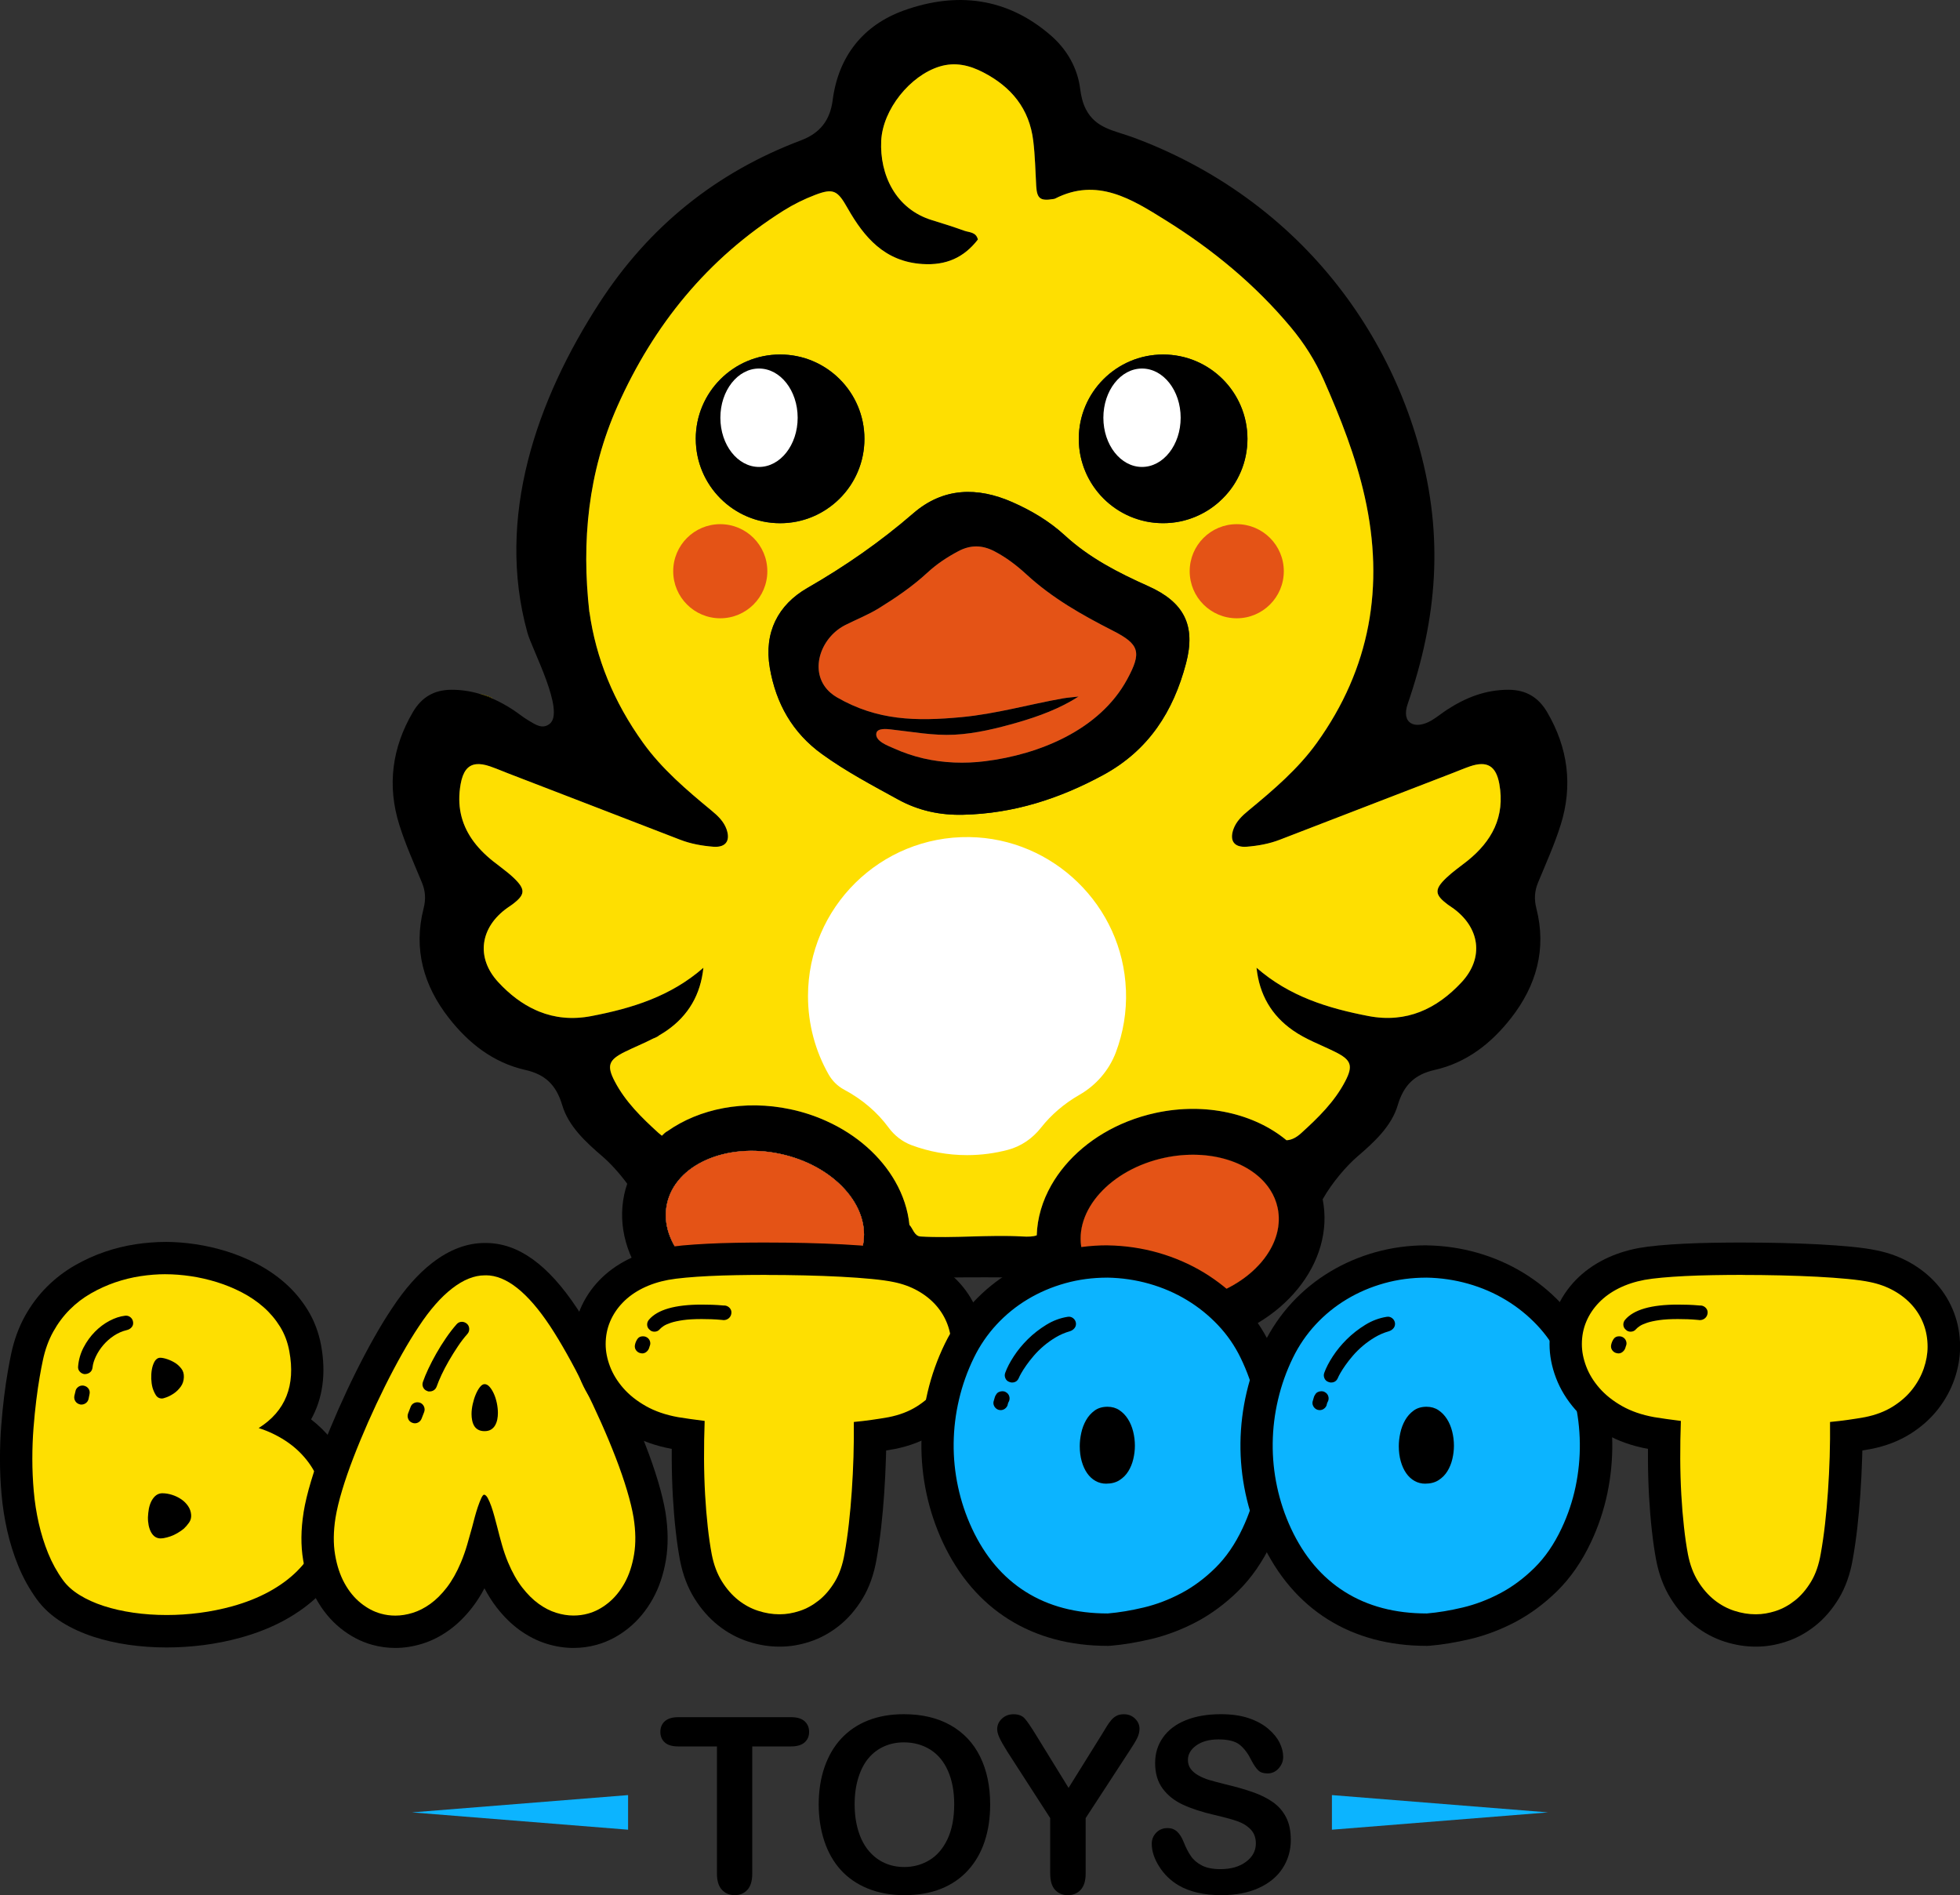 <?xml version="1.0" standalone="no"?>
<!DOCTYPE svg PUBLIC "-//W3C//DTD SVG 1.1//EN" "http://www.w3.org/Graphics/SVG/1.1/DTD/svg11.dtd">
<svg xmlns="http://www.w3.org/2000/svg" id="Layer_2" data-name="Layer 2" viewBox="0 0 794.7 768.39" width="794.7" height="768.39">
  <rect x="0" y="0" width="794.7" height="768.39" fill="#333333" stroke="none"/>
  <defs>
    <style>
      .cls-1 {
        fill: #fff;
      }

      .cls-2 {
        fill: #0cb4ff;
      }

      .cls-3 {
        fill: #e45316;
      }

      .cls-4 {
        stroke: #053043;
        stroke-miterlimit: 10;
        stroke-width: 12.21px;
      }

      .cls-4, .cls-5 {
        fill: #fedf01;
      }
    </style>
  </defs>
  <g id="Layer_1-2" data-name="Layer 1">
    <g>
      <path class="cls-4" d="m316.3,212.12c-18.88,0-34.2-15.32-34.2-34.2s15.32-34.19,34.2-34.19,34.19,15.31,34.19,34.19-15.32,34.2-34.19,34.2Z"/>
      <path class="cls-4" d="m465.52,237.63c-12.14-5.42-23.88-11.45-33.8-20.57-6.24-5.73-13.5-10.05-21.23-13.45-14.18-6.26-28.06-5.98-40.15,4.48-13.35,11.55-27.64,21.49-42.98,30.3-11.88,6.83-17.68,18-15.24,32.37,2.49,14.46,9.16,26.32,21.16,34.98,9.73,7.04,20.33,12.64,30.83,18.4,8.3,4.56,17.11,6.44,26.5,6.19,20.28-.48,38.88-6.45,56.72-16.13,18.45-10.02,28.42-25.8,33.54-45.22,4.09-15.49-.86-24.89-15.36-31.35Zm-8.52,37.84c-11.1,20.46-35.58,30.42-57.59,33.16-8.23,1.03-16.89.75-25.06-1.16-4.11-.96-8.11-2.32-11.95-4.06-2.15-.97-7.74-2.9-7.07-6.16.44-2.14,4.29-1.68,5.79-1.52,8.6.93,17.21,2.6,25.89,2.15,8.59-.44,17.33-2.59,25.57-4.96,8.64-2.49,17.17-5.65,24.74-10.51-2.08.28-4.25.38-6.3.74-13.69,2.42-27.15,6.29-41.07,7.6-18.64,1.75-34.23,1.4-50.55-7.99-.94-.54-1.77-1.12-2.53-1.78-8.82-7.49-4.98-21.02,4.51-26.81.27-.15.51-.31.78-.45.2-.11.38-.22.58-.31,4.55-2.3,9.29-4.14,13.65-6.84,6.95-4.3,13.67-8.88,19.69-14.45,3.77-3.48,7.99-6.26,12.52-8.66,4.91-2.6,9.66-2.53,14.58.04,4.8,2.49,9.06,5.76,12.98,9.36,10.42,9.61,22.57,16.49,35.06,22.84,10.92,5.56,11.74,8.79,5.77,19.79Z"/>
      <path class="cls-4" d="m505.79,177.92c0,18.88-15.32,34.2-34.2,34.2s-34.19-15.32-34.19-34.2,15.31-34.19,34.19-34.19,34.2,15.31,34.2,34.19Z"/>
      <path class="cls-5" d="m198.03,282.27c-1.28-.42-2.56-.76-3.83-1.02,1.99.57,3.93,1.29,5.83,2.14-.73-.53-1.4-.92-2-1.11Zm66.82,138.81c1.16-.4,2.01-.83,2.46-1.31-.79.45-1.62.9-2.46,1.31Zm51.41,46.73c-21.92-4.66-42.45,4.44-45.83,20.33-3.37,15.9,11.66,32.56,33.6,37.23,21.94,4.65,42.46-4.45,45.83-20.33,3.39-15.91-11.66-32.57-33.6-37.23Zm201.77,21.86c-.56-2.61-1.58-5.03-2.99-7.23,0-.01,0-.02-.02-.02-7.19-11.24-24.54-16.93-42.86-13-21.92,4.71-36.93,21.42-33.52,37.3,3.4,15.89,23.94,24.94,45.88,20.24,2.76-.6,5.4-1.36,7.92-2.33,17.48-6.57,28.58-21.08,25.59-34.96Z"/>
      <path d="m198.03,282.27c-1.28-.42-2.56-.76-3.83-1.02,1.99.57,3.93,1.29,5.83,2.14-.73-.53-1.4-.92-2-1.11Zm66.82,138.81c1.16-.4,2.01-.83,2.46-1.31-.79.45-1.62.9-2.46,1.31Zm0,0c1.16-.4,2.01-.83,2.46-1.31-.79.45-1.62.9-2.46,1.31Zm253.18,68.59c-.56-2.61-1.58-5.03-2.99-7.23,0-.01,0-.02-.02-.02-7.19-11.24-24.54-16.93-42.86-13-21.92,4.71-36.93,21.42-33.52,37.3,3.4,15.89,23.94,24.94,45.88,20.24,2.76-.6,5.4-1.36,7.92-2.33,17.48-6.57,28.58-21.08,25.59-34.96Z"/>
      <path d="m518.02,489.67c-.56-2.61-1.58-5.03-2.99-7.23,0-.01,0-.02-.02-.02-7.19-11.24-24.54-16.93-42.86-13-21.92,4.71-36.93,21.42-33.52,37.3,3.4,15.89,23.94,24.94,45.88,20.24,2.76-.6,5.4-1.36,7.92-2.33,17.48-6.57,28.58-21.08,25.59-34.96Z"/>
      <path d="m632.8,334.41c4.99-15.94,2.95-31.27-5.5-45.68-3.48-5.94-8.48-9.05-15.67-9.07-9.36-.01-17.43,3.21-25.04,8.18-2.13,1.39-4.1,3.06-6.28,4.32-6.49,3.76-12.34,1.33-9.53-6.81,12-34.84,14.6-67.65,4.82-103.41-8.76-32.05-26.04-61.58-49.91-84.73-12.78-12.39-27.36-22.9-43.12-31.19-7.44-3.92-15.13-7.36-23.03-10.27-7.69-2.85-15.26-3.6-19.3-11.54-1.29-2.54-1.93-5.42-2.28-8.21-1.06-8.39-5.32-15.94-11.95-21.68-17.76-15.38-38.18-17.73-59.49-10.09-16.59,5.96-26.61,18.65-28.91,36.4-1.05,8.13-5.1,13.35-12.83,16.27-34.35,12.96-61.58,34.85-81.67,65.8-25.55,39.36-42.22,87.13-29.25,133.87,1.88,6.78,15.42,31.93,8.99,36.92-3.02,2.34-5.84.22-8.45-1.31-2.2-1.27-4.16-2.93-6.29-4.33-2.63-1.71-5.3-3.22-8.08-4.46-1.9-.85-3.84-1.57-5.83-2.14-3.52-1.03-7.21-1.59-11.13-1.59-7.19.02-12.19,3.13-15.67,9.07-8.45,14.41-10.49,29.74-5.5,45.68,2.51,8.01,5.99,15.71,9.2,23.48,1.43,3.48,1.58,6.79.65,10.43-4.23,16.53.06,31.38,10.23,44.4,7.96,10.19,17.95,18.14,31.06,21.09,7.86,1.77,12.45,5.93,14.92,14.27,2.54,8.57,9.58,15.01,16.35,20.82,2.91,2.48,6.68,6.53,10.01,11.05-.51,1.42-.9,2.88-1.22,4.36-5.5,25.81,15.79,52.23,47.55,58.97,13.31,2.84,26.35,1.75,37.4-2.35,2.16-.79,4.22-1.7,6.2-2.71.02,0,.03-.02.04-.02,8.73-4.49,15.77-11.07,20.05-19.19,5.51-1.4,43.5-1.27,59.49-.85,9.4,20.96,36.54,32.62,64.91,26.53,31.47-6.76,52.62-32.83,47.55-58.44,3.79-6.79,9.86-13.74,14.09-17.35,6.77-5.81,13.81-12.25,16.35-20.82,2.47-8.34,7.06-12.49,14.92-14.27,13.11-2.95,23.1-10.89,31.06-21.09,10.17-13.02,14.46-27.87,10.23-44.4-.93-3.64-.78-6.95.65-10.43,3.21-7.77,6.7-15.47,9.2-23.48Zm-282.95,170.64c-3.37,15.89-23.89,24.99-45.83,20.33-21.94-4.67-36.97-21.33-33.6-37.23,3.38-15.9,23.91-25,45.83-20.33,21.94,4.66,36.99,21.32,33.6,37.23Zm142.58,19.59c-2.53.97-5.16,1.73-7.92,2.33-21.93,4.7-42.47-4.35-45.88-20.24-3.41-15.89,11.6-32.59,33.52-37.3,18.32-3.93,35.67,1.75,42.86,13,.02,0,.02.01.02.02,1.41,2.2,2.43,4.62,2.99,7.23,2.98,13.89-8.12,28.39-25.59,34.96Zm102.35-175.45c-2.79,2.21-5.76,4.26-8.34,6.72-4.97,4.76-4.77,6.84.59,10.85.61.45,1.27.87,1.9,1.31,11.08,7.84,13.01,20.2,3.68,30.22-10.03,10.79-22.33,16.63-37.73,13.68-16.46-3.16-32.12-7.97-45.39-19.59,1.15,10.9,6.06,19.33,14.77,25.42,5.26,3.67,11.33,5.84,17.03,8.67,6.63,3.27,7.48,5.62,4.12,12.02-4.33,8.28-10.96,14.73-17.74,20.89-2.05,1.88-3.98,2.85-6.02,2.95-12.99-10.74-32.67-15.47-52.97-11.11-4,.86-7.84,2.03-11.47,3.48-13.76,5.47-24.67,14.82-30.94,25.87-3.61,6.35-5.68,13.27-5.89,20.31-1.42.53-3.34.62-6.06.45-13.24-.75-27.79.8-41.03.02-2.58-.15-3.17-3.39-4.53-4.69-.61-6.12-2.6-12.08-5.76-17.62-5.8-10.18-15.54-18.91-27.82-24.46-4.55-2.07-9.46-3.7-14.65-4.81-18.75-3.99-36.96-.23-49.86,8.86-.78.38-1.55,1.1-2.29,1.86-.45-.33-.9-.7-1.35-1.11-6.79-6.16-13.41-12.61-17.74-20.89-3.36-6.4-2.52-8.75,4.12-12.02,3.78-1.87,7.7-3.44,11.44-5.37.84-.41,1.66-.86,2.46-1.31,1.07-.61,2.1-1.27,3.14-1.98,8.72-6.09,13.64-14.51,14.77-25.42-13.27,11.62-28.93,16.43-45.39,19.59-7.85,1.52-14.89.73-21.24-1.84-.45-.19-.93-.38-1.38-.6-5.56-2.5-10.56-6.35-15.1-11.24-9.32-10.02-7.4-22.38,3.68-30.22.63-.44,1.29-.86,1.9-1.31,5.35-4.01,5.56-6.1.59-10.85-.8-.76-1.63-1.48-2.49-2.17-1.91-1.57-3.91-3.02-5.85-4.55-3.45-2.74-6.35-5.73-8.58-8.97t-.02-.03c-4.3-6.28-6.12-13.61-4.53-22.36.9-4.95,2.85-7.56,6.19-7.96t.03-.01c1.58-.19,3.47.1,5.68.87,1.67.57,3.29,1.23,4.93,1.88.72.3,1.45.59,2.2.88,23.3,8.99,46.62,17.95,69.91,26.97,4.32,1.68,8.86,2.48,13.42,2.85,4.46.36,6.56-1.73,5.88-5.46-.1-.51-.26-1.06-.45-1.65-1.16-3.23-3.59-5.5-6.19-7.63-10.04-8.29-20.02-16.78-27.64-27.39-12-16.68-19.12-34.37-21.74-52.96-.02,0-.03-.02-.05-.03-3.23-28.63-.54-56.68,11.4-83.52,14.68-32.97,36.52-59.82,67.25-79.21,4.14-2.6,8.45-4.72,12.98-6.45,7.45-2.85,9.08-1.64,13.08,5.42,6.73,11.83,15.04,21.66,30.35,22.63,9.58.62,16.78-2.59,22.48-9.94-.75-3.07-3.48-2.84-5.49-3.55-4.31-1.55-8.69-2.95-13.07-4.28-14.9-4.52-21.29-18.56-20.65-32.18.62-12.72,11.73-26.47,23.69-30.13,6.4-1.95,12.2-.46,17.7,2.38,11.28,5.84,18.68,14.63,20.26,27.77.74,6.1.85,12.2,1.2,18.3.3,5.18,1.74,6.13,6.87,5.29.24-.05.53-.05.74-.16,17.12-8.79,31.26.29,44.71,8.66,19.07,11.86,36.4,26.08,50.94,43.52,5.46,6.55,9.86,13.52,13.3,21.27,6.81,15.43,12.98,31.03,16.67,47.56,8.06,36.09,2.22,69.48-19.44,99.61-7.61,10.6-17.6,19.1-27.64,27.39-2.6,2.14-5.03,4.41-6.19,7.63-1.68,4.75.34,7.51,5.43,7.11,4.56-.37,9.1-1.17,13.42-2.85,23.3-9.02,46.61-17.98,69.91-26.97,2.38-.92,4.72-1.93,7.13-2.75,6.98-2.39,10.58-.2,11.92,7.11,2.39,13.3-3.02,23.31-13.14,31.36Z"/>
      <path class="cls-5" d="m588.92,368.07c-.63-.44-1.29-.86-1.9-1.31-5.35-4.01-5.56-6.1-.59-10.85,2.58-2.46,5.55-4.51,8.34-6.72,10.12-8.05,15.54-18.06,13.14-31.36-1.33-7.3-4.93-9.5-11.92-7.11-2.4.83-4.75,1.84-7.13,2.75-23.3,8.99-46.61,17.95-69.91,26.97-4.32,1.68-8.86,2.48-13.42,2.85-5.09.4-7.11-2.36-5.43-7.11,1.16-3.23,3.59-5.5,6.19-7.63,10.04-8.29,20.02-16.78,27.64-27.39,21.65-30.13,27.49-63.53,19.44-99.61-3.69-16.53-9.86-32.12-16.67-47.56-3.44-7.75-7.84-14.72-13.3-21.27-14.55-17.44-31.87-31.66-50.94-43.52-13.45-8.37-27.59-17.44-44.71-8.66-.22.11-.51.11-.74.16-5.13.84-6.57-.11-6.87-5.29-.35-6.1-.45-12.2-1.2-18.3-1.58-13.14-8.99-21.93-20.26-27.77-5.5-2.85-11.31-4.33-17.7-2.38-11.96,3.66-23.07,17.41-23.69,30.13-.64,13.62,5.76,27.66,20.65,32.18,4.38,1.33,8.76,2.73,13.07,4.28,2.01.71,4.74.47,5.49,3.55-5.69,7.36-12.9,10.56-22.48,9.94-15.31-.97-23.62-10.8-30.35-22.63-4-7.06-5.63-8.26-13.08-5.42-4.53,1.72-8.84,3.85-12.98,6.45-30.73,19.38-52.57,46.24-67.25,79.21-11.94,26.84-14.63,54.89-11.4,83.52.02.01.03.03.05.03,2.62,18.59,9.74,36.28,21.74,52.96,7.61,10.6,17.6,19.1,27.64,27.39,2.6,2.14,5.03,4.41,6.19,7.63.2.59.35,1.15.45,1.65.68,3.72-1.42,5.82-5.88,5.46-4.56-.37-9.1-1.17-13.42-2.85-23.29-9.02-46.61-17.98-69.91-26.97-.74-.29-1.48-.58-2.2-.88-1.64-.65-3.26-1.31-4.93-1.88-2.22-.76-4.11-1.05-5.68-.87t-.03.01c-3.34.4-5.29,3.01-6.19,7.96-1.59,8.75.23,16.07,4.53,22.36t.02.03c2.23,3.25,5.14,6.23,8.58,8.97,1.94,1.53,3.94,2.98,5.85,4.55.86.69,1.68,1.4,2.49,2.17,4.97,4.76,4.77,6.84-.59,10.85-.61.45-1.27.87-1.9,1.31-11.08,7.84-13,20.2-3.68,30.22,4.54,4.89,9.54,8.75,15.1,11.24.45.22.93.41,1.38.6,6.35,2.57,13.39,3.35,21.24,1.84,16.46-3.16,32.12-7.97,45.39-19.59-1.13,10.9-6.06,19.33-14.77,25.42-1.03.71-2.06,1.37-3.14,1.98-.44.48-1.3.91-2.46,1.31-3.74,1.94-7.66,3.51-11.44,5.37-6.63,3.27-7.48,5.62-4.12,12.02,4.33,8.28,10.96,14.73,17.74,20.89.45.41.9.78,1.35,1.11.74-.75,1.51-1.48,2.29-1.86,12.9-9.09,31.1-12.85,49.86-8.86,5.19,1.1,10.1,2.73,14.65,4.81,12.29,5.55,22.02,14.28,27.82,24.46,3.16,5.54,5.15,11.5,5.76,17.62,1.36,1.3,1.95,4.54,4.53,4.69,13.24.78,27.79-.77,41.03-.02,2.71.17,4.63.07,6.06-.45.21-7.05,2.28-13.96,5.89-20.31,6.27-11.05,17.18-20.41,30.94-25.87,3.63-1.44,7.47-2.62,11.47-3.48,20.3-4.36,39.99.37,52.97,11.11,2.04-.1,3.97-1.07,6.02-2.95,6.79-6.16,13.41-12.61,17.74-20.89,3.36-6.4,2.52-8.75-4.12-12.02-5.7-2.83-11.77-4.99-17.03-8.67-8.72-6.09-13.63-14.51-14.77-25.42,13.27,11.62,28.93,16.43,45.39,19.59,15.39,2.95,27.7-2.89,37.73-13.68,9.33-10.02,7.4-22.38-3.68-30.22Zm-306.82-190.15c0-18.88,15.32-34.19,34.2-34.19s34.19,15.31,34.19,34.19c0,.46-.01.93-.03,1.39-.02.41-.04.83-.07,1.24,0,.03,0,.05-.01.08-.03.43-.07.87-.12,1.29-.01.11-.02.24-.04.35-.04.32-.08.64-.13.95-.06.42-.13.86-.23,1.28-.03.18-.06.36-.1.54-.11.53-.24,1.04-.37,1.57-.13.52-.28,1.03-.44,1.54-.12.4-.26.8-.4,1.2-.11.33-.24.66-.37.99-.2.51-.4,1-.62,1.5-.12.27-.25.55-.38.82-.1.22-.21.43-.31.64-.03.07-.06.13-.1.21-.23.44-.46.89-.71,1.32-.25.43-.5.86-.76,1.28-.21.32-.41.64-.62.95-.31.45-.63.91-.96,1.34-.22.29-.43.57-.66.86-.18.22-.35.42-.53.64-.37.44-.75.88-1.14,1.3-.78.84-1.6,1.64-2.47,2.4-.7.6-1.4,1.19-2.15,1.74-.55.41-1.1.8-1.67,1.18-.34.23-.69.44-1.04.66h-.01c-.31.2-.62.37-.93.55-.32.19-.65.36-.97.53-.33.19-.67.35-1.01.52-.31.14-.62.29-.93.42-.27.12-.54.24-.8.35-.26.11-.53.22-.8.32-.28.1-.55.21-.83.31-.27.09-.55.19-.83.28-.27.08-.54.18-.82.26-.15.05-.31.09-.45.13-.41.11-.84.23-1.26.33-.3.07-.6.14-.9.21s-.59.12-.88.18c-.29.06-.59.11-.89.15-.36.06-.72.11-1.08.15-.83.11-1.67.19-2.52.23-.15.01-.31.01-.45.02-.46.02-.92.03-1.38.03-18.88,0-34.2-15.32-34.2-34.2Zm198.78,91.06c-5.12,19.42-15.09,35.2-33.54,45.22-17.84,9.69-36.44,15.65-56.72,16.13-9.39.25-18.2-1.63-26.5-6.19-10.5-5.77-21.11-11.37-30.83-18.4-12-8.67-18.67-20.52-21.16-34.98-2.44-14.37,3.35-25.54,15.24-32.37,15.34-8.81,29.63-18.74,42.98-30.3,12.09-10.46,25.97-10.74,40.15-4.48,7.73,3.4,14.99,7.73,21.23,13.45,9.91,9.12,21.65,15.15,33.8,20.57,14.5,6.46,19.45,15.86,15.36,31.35Zm17.27-69.53c-.12.15-.25.31-.38.46-.13.15-.26.3-.39.45-.18.2-.35.4-.53.6-.36.39-.73.77-1.1,1.14-.57.57-1.15,1.1-1.74,1.63-.21.18-.4.35-.61.52-.21.16-.41.34-.62.51-.47.37-.95.72-1.42,1.06-.42.3-.85.59-1.28.87-.22.13-.42.27-.64.4-.04.03-.08.05-.11.07-.39.24-.79.46-1.2.69-.47.26-.95.51-1.42.74-.48.24-.97.46-1.46.68-.25.11-.5.22-.74.31-.25.1-.5.21-.75.3-.26.1-.51.2-.76.28-.26.09-.52.19-.77.27s-.52.16-.77.24c-.26.08-.52.15-.78.23-.27.07-.54.14-.79.21-.85.22-1.71.39-2.58.54-.23.04-.44.07-.67.1-.28.05-.56.08-.84.11-.27.04-.55.07-.83.09-1.1.11-2.22.17-3.35.17-.44,0-.89-.01-1.33-.03-.38-.01-.76-.03-1.15-.06-.28-.01-.56-.04-.84-.07-.24-.02-.46-.04-.69-.07-.31-.03-.63-.07-.94-.12-.19-.02-.37-.05-.56-.08-.5-.07-.99-.16-1.48-.27-.5-.1-.98-.22-1.45-.34-.31-.07-.62-.15-.93-.25-.61-.18-1.21-.36-1.81-.57-.3-.1-.59-.21-.88-.32-.3-.1-.59-.22-.88-.34-.32-.13-.64-.27-.96-.41-.83-.36-1.63-.76-2.41-1.19-.28-.15-.55-.31-.82-.46-.34-.2-.67-.39-1-.6-.33-.21-.65-.41-.97-.63-.47-.32-.93-.64-1.37-.98-.33-.25-.66-.5-.98-.75s-.64-.53-.95-.79-.61-.54-.91-.82-.6-.57-.89-.86c-.29-.3-.58-.59-.86-.89-.22-.23-.42-.46-.63-.7-.26-.3-.52-.59-.76-.9-.25-.3-.5-.61-.73-.93-.26-.32-.5-.65-.72-.97-.22-.31-.43-.63-.65-.95-.14-.23-.3-.44-.44-.67-.19-.31-.38-.63-.56-.94-.25-.42-.48-.85-.71-1.28-.07-.13-.14-.26-.21-.39-.1-.19-.2-.37-.28-.56-.08-.15-.15-.32-.23-.47-.12-.27-.25-.54-.36-.8-.27-.6-.52-1.21-.74-1.83-.1-.29-.21-.58-.31-.87-.24-.68-.44-1.36-.63-2.06-.08-.29-.15-.59-.23-.88-.08-.32-.15-.65-.23-.98-.06-.3-.11-.61-.18-.91-.01-.05-.02-.1-.03-.15-.06-.34-.11-.67-.16-1.01-.07-.44-.12-.89-.17-1.33-.02-.2-.04-.41-.06-.61-.06-.68-.1-1.37-.12-2.06-.01-.34-.02-.69-.02-1.04,0-18.88,15.31-34.19,34.19-34.19s34.2,15.31,34.2,34.19c0,2.29-.23,4.53-.66,6.7-.03.2-.07.4-.12.6-.21.98-.46,1.93-.75,2.88-.15.46-.31.94-.47,1.4-.11.32-.24.64-.36.96-.05.14-.11.28-.17.41-.1.25-.21.5-.32.74-.2.46-.41.93-.64,1.38-.23.45-.46.91-.7,1.35-.15.29-.32.57-.48.85-.13.23-.27.46-.41.69-.13.23-.28.44-.42.67-.43.67-.9,1.32-1.38,1.96-.24.32-.48.63-.73.94Z"/>
      <path class="cls-1" d="m349.85,505.04c-3.37,15.89-23.89,24.99-45.83,20.33-21.94-4.67-36.97-21.33-33.6-37.23,3.38-15.9,23.91-25,45.83-20.33,21.94,4.66,36.99,21.32,33.6,37.23Z"/>
      <path d="m465.52,237.63c-12.14-5.42-23.88-11.45-33.8-20.57-6.24-5.73-13.5-10.05-21.23-13.45-14.18-6.26-28.06-5.98-40.15,4.48-13.35,11.55-27.64,21.49-42.98,30.3-11.88,6.83-17.68,18-15.24,32.37,2.49,14.46,9.16,26.32,21.16,34.98,9.73,7.04,20.33,12.64,30.83,18.4,8.3,4.56,17.11,6.44,26.5,6.19,20.28-.48,38.88-6.45,56.72-16.13,18.45-10.02,28.42-25.8,33.54-45.22,4.09-15.49-.86-24.89-15.36-31.35Zm-8.52,37.84c-11.1,20.46-35.58,30.42-57.59,33.16-8.23,1.03-16.89.75-25.06-1.16-4.11-.96-8.11-2.32-11.95-4.06-2.15-.97-7.74-2.9-7.07-6.16.44-2.14,4.29-1.68,5.79-1.52,8.6.93,17.21,2.6,25.89,2.15,8.59-.44,17.33-2.59,25.57-4.96,8.64-2.49,17.17-5.65,24.74-10.51-2.08.28-4.25.38-6.3.74-13.69,2.42-27.15,6.29-41.07,7.6-18.64,1.75-34.23,1.4-50.55-7.99-.94-.54-1.77-1.12-2.53-1.78-8.82-7.49-4.98-21.02,4.51-26.81.27-.15.51-.31.78-.45.2-.11.38-.22.58-.31,4.55-2.3,9.29-4.14,13.65-6.84,6.95-4.3,13.67-8.88,19.69-14.45,3.77-3.48,7.99-6.26,12.52-8.66,4.91-2.6,9.66-2.53,14.58.04,4.8,2.49,9.06,5.76,12.98,9.36,10.42,9.61,22.57,16.49,35.06,22.84,10.92,5.56,11.74,8.79,5.77,19.79Z"/>
      <path class="cls-3" d="m457,275.47c-11.1,20.46-35.58,30.42-57.59,33.16-8.23,1.03-16.89.75-25.06-1.16-4.11-.96-8.11-2.32-11.95-4.06-2.15-.97-7.74-2.9-7.07-6.16.44-2.14,4.29-1.68,5.79-1.52,8.6.93,17.21,2.6,25.89,2.15,8.59-.44,17.33-2.59,25.57-4.96,8.64-2.49,17.17-5.65,24.74-10.51-2.08.28-4.25.38-6.3.74-13.69,2.42-27.15,6.29-41.07,7.6-18.64,1.75-34.23,1.4-50.55-7.99-.94-.54-1.77-1.12-2.53-1.78-8.82-7.49-4.98-21.02,4.51-26.81.27-.15.51-.31.78-.45.2-.11.38-.22.58-.31,4.55-2.3,9.29-4.14,13.65-6.84,6.95-4.3,13.67-8.88,19.69-14.45,3.77-3.48,7.99-6.26,12.52-8.66,4.91-2.6,9.66-2.53,14.58.04,4.8,2.49,9.06,5.76,12.98,9.36,10.42,9.61,22.57,16.49,35.06,22.84,10.92,5.56,11.74,8.79,5.77,19.79Z"/>
      <path d="m350.49,177.92c0,18.88-15.32,34.2-34.19,34.2s-34.2-15.32-34.2-34.2,15.32-34.19,34.2-34.19,34.19,15.31,34.19,34.19Z"/>
      <ellipse class="cls-1" cx="307.75" cy="169.37" rx="15.67" ry="19.95"/>
      <path d="m505.79,177.92c0,18.88-15.32,34.2-34.2,34.2s-34.19-15.32-34.19-34.2,15.31-34.19,34.19-34.19,34.2,15.31,34.2,34.19Z"/>
      <ellipse class="cls-1" cx="463.04" cy="169.37" rx="15.67" ry="19.95"/>
      <path d="m349.85,505.04c-3.37,15.89-23.89,24.99-45.83,20.33-21.94-4.67-36.97-21.33-33.6-37.23,3.38-15.9,23.91-25,45.83-20.33,21.94,4.66,36.99,21.32,33.6,37.23Z"/>
      <path class="cls-3" d="m349.85,505.04c-3.37,15.89-23.89,24.99-45.83,20.33-21.94-4.67-36.97-21.33-33.6-37.23,3.38-15.9,23.91-25,45.83-20.33,21.94,4.66,36.99,21.32,33.6,37.23Z"/>
      <path class="cls-3" d="m492.43,524.63c-2.53.97-5.16,1.73-7.92,2.33-21.93,4.7-42.47-4.35-45.88-20.24-3.41-15.89,11.6-32.59,33.52-37.3,18.32-3.93,35.67,1.75,42.86,13,.02,0,.02.01.02.02,1.41,2.2,2.43,4.62,2.99,7.23,2.98,13.89-8.12,28.39-25.59,34.96Z"/>
      <circle class="cls-3" cx="292.04" cy="231.6" r="19.08"/>
      <circle class="cls-3" cx="501.45" cy="231.6" r="19.08"/>
      <path class="cls-1" d="m456.53,401.37c.34,8.91-1.14,17.45-4.08,25.26-2.75,7.3-8.01,13.38-14.78,17.26-6.22,3.57-11.51,8.13-15.56,13.29-3.42,4.36-8.07,7.59-13.43,9.01-5.29,1.4-10.85,2.15-16.58,2.15-7.92,0-15.5-1.43-22.51-4.04-3.77-1.41-6.98-3.95-9.36-7.2-4.47-6.09-10.62-11.39-18.01-15.33-2.65-1.41-4.81-3.6-6.29-6.21-5.3-9.36-8.32-20.18-8.32-31.7,0-35.92,29.37-64.97,65.4-64.47,34.07.48,62.22,27.92,63.5,61.97Z"/>
    </g>
    <g>
      <g>
        <path class="cls-5" d="m67.62,661.36c-4.95,0-9.82-.34-14.47-1-4.7-.68-9.13-1.69-13.16-3-4.16-1.36-7.92-3.07-11.2-5.1-3.56-2.2-6.45-4.82-8.58-7.76-2.7-3.72-4.97-7.83-6.75-12.2-1.72-4.21-3.11-8.67-4.15-13.27-1.02-4.53-1.75-9.2-2.16-13.87-.4-4.56-.6-9.15-.6-13.64s.16-8.83.49-13c.32-4.07.7-7.96,1.15-11.56.45-3.59.92-6.85,1.42-9.7.49-2.84.95-5.23,1.35-7.08,1.04-4.92,2.68-9.43,4.86-13.38,2.16-3.91,4.79-7.43,7.81-10.45,3-3,6.37-5.58,10.01-7.66,3.49-2,7.16-3.66,10.91-4.95,3.73-1.28,7.57-2.22,11.43-2.81,3.81-.58,7.55-.87,11.13-.87s7.34.29,11.21.87c3.89.58,7.77,1.47,11.56,2.64,3.85,1.2,7.61,2.74,11.18,4.59,3.7,1.92,7.11,4.24,10.12,6.89,3.1,2.73,5.76,5.88,7.92,9.38,2.25,3.65,3.81,7.75,4.63,12.19,2.29,12.28-.05,22.66-6.77,30.58.74.43,1.47.87,2.19,1.34,3.92,2.54,7.36,5.63,10.22,9.2,2.9,3.61,5.14,7.73,6.68,12.23,1.59,4.65,2.16,9.78,1.7,15.23-.4,5.01-1.72,9.85-3.93,14.36-2.16,4.41-5.12,8.49-8.77,12.13-3.57,3.55-7.88,6.71-12.81,9.4-4.83,2.64-10.31,4.82-16.3,6.48-4.68,1.29-9.45,2.25-14.2,2.86-4.73.61-9.49.92-14.12.92Zm-.59-49.25c-.15.43-.3,1.05-.39,1.96l-.02.21c-.08.65-.1,1.29-.04,1.95.02.2.04.4.07.58.11-.04.22-.07.33-.11.54-.19,1.11-.46,1.68-.79.57-.33,1.1-.69,1.57-1.06.18-.18.37-.39.56-.62-.27-.37-.59-.68-.99-.95-.6-.4-1.26-.72-2.02-.96-.26-.08-.5-.15-.75-.2Zm.86-53.64s.02-.03.03-.04c-.01-.01-.02-.02-.03-.03,0,.02,0,.05,0,.07Z"/>
        <path d="m67.12,516.63c3.27,0,6.69.27,10.25.79,3.56.53,7.09,1.34,10.58,2.42,3.49,1.08,6.86,2.47,10.11,4.15,3.25,1.69,6.18,3.68,8.81,5.99,2.62,2.31,4.85,4.95,6.68,7.9,1.83,2.96,3.08,6.27,3.75,9.93,2.6,13.96-1.54,24.35-12.42,31.19,3.8,1.2,7.37,2.89,10.72,5.05,3.34,2.17,6.23,4.76,8.66,7.8,2.43,3.03,4.29,6.45,5.59,10.25,1.3,3.8,1.76,7.99,1.37,12.56-.34,4.24-1.43,8.24-3.29,12.02-1.85,3.78-4.36,7.23-7.51,10.36-3.15,3.13-6.93,5.89-11.33,8.3-4.4,2.4-9.37,4.38-14.91,5.92-4.38,1.2-8.81,2.09-13.28,2.67-4.48.58-8.9.87-13.28.87-4.67,0-9.18-.31-13.54-.94-4.36-.63-8.37-1.54-12.06-2.74-3.68-1.2-6.94-2.68-9.78-4.44-2.84-1.76-5.08-3.77-6.71-6.03-2.41-3.32-4.4-6.93-5.99-10.83-1.59-3.9-2.86-7.98-3.83-12.24-.96-4.26-1.64-8.59-2.02-12.99-.39-4.4-.58-8.76-.58-13.07s.16-8.47.47-12.49c.31-4.02.69-7.77,1.12-11.26.43-3.49.89-6.62,1.37-9.39.48-2.77.91-5.04,1.3-6.82.91-4.33,2.31-8.19,4.19-11.59,1.88-3.39,4.12-6.39,6.71-8.99,2.6-2.6,5.47-4.8,8.63-6.6,3.15-1.8,6.41-3.28,9.78-4.44,3.37-1.15,6.8-2,10.29-2.53,3.49-.53,6.87-.79,10.14-.79m-32.77,40.5c.82,0,1.53-.23,2.13-.69.6-.46.95-1.12,1.05-1.99.14-1.4.6-2.9,1.37-4.51.77-1.61,1.77-3.14,3-4.58,1.23-1.44,2.66-2.71,4.29-3.79,1.64-1.08,3.37-1.84,5.2-2.27.82-.19,1.48-.58,1.98-1.15.51-.58.71-1.27.61-2.09-.1-.82-.46-1.48-1.08-1.98-.53-.42-1.12-.64-1.78-.64-.13,0-.25,0-.38.02-2.07.24-4.18.93-6.32,2.06-2.14,1.13-4.12,2.61-5.92,4.44-1.8,1.83-3.33,3.93-4.58,6.32-1.25,2.38-2,4.95-2.24,7.69-.1.82.12,1.53.65,2.13.53.6,1.2.95,2.02,1.05m31.33,9.89c.29,0,.9-.17,1.84-.51.94-.34,1.92-.85,2.96-1.55,1.04-.7,1.96-1.6,2.78-2.71.82-1.11,1.25-2.41,1.3-3.9.05-1.4-.3-2.56-1.05-3.5-.75-.94-1.53-1.67-2.35-2.2-1.06-.67-2.17-1.2-3.32-1.59-1.15-.38-2.12-.58-2.89-.58-.24,0-.51.05-.79.14-.68.29-1.23.87-1.66,1.73-.43.87-.75,1.88-.94,3.03-.19,1.15-.26,2.37-.22,3.65.05,1.27.22,2.47.51,3.57.29,1.01.72,2,1.3,2.96.58.96,1.42,1.44,2.53,1.44m-32.63,2.46c.67,0,1.29-.22,1.84-.65.55-.43.9-1.01,1.05-1.73l.36-1.8c.19-.82.07-1.55-.36-2.2-.43-.65-1.06-1.07-1.88-1.26-.14-.05-.36-.07-.65-.07-.68,0-1.29.23-1.84.69-.55.46-.88,1.02-.98,1.7l-.43,1.8c-.15.82,0,1.55.43,2.2.43.65,1.06,1.07,1.88,1.26.14.05.34.07.58.07m32.14,54.25c.37,0,.78-.04,1.21-.11.87-.15,1.78-.39,2.74-.72.96-.34,1.91-.78,2.85-1.34.94-.55,1.79-1.14,2.56-1.77.72-.67,1.42-1.48,2.09-2.42.67-.94.96-2.01.87-3.21-.1-1.3-.52-2.49-1.26-3.57-.75-1.08-1.67-2-2.78-2.74-1.11-.75-2.33-1.34-3.68-1.77-1.35-.43-2.67-.65-3.97-.65-1.49,0-2.76.72-3.79,2.17-1.04,1.44-1.67,3.39-1.91,5.85-.14,1.11-.17,2.23-.07,3.36.1,1.13.31,2.18.65,3.14.34.96.79,1.77,1.37,2.42.58.65,1.27,1.07,2.09,1.26.31.07.65.11,1.03.11m1.93-120.21c-3.91,0-7.98.32-12.11.94-4.25.65-8.48,1.68-12.57,3.09-4.15,1.42-8.2,3.26-12.05,5.47-4.14,2.37-7.97,5.3-11.38,8.71-3.46,3.46-6.46,7.47-8.92,11.92-2.49,4.51-4.36,9.62-5.54,15.19-.42,1.96-.88,4.36-1.39,7.32-.52,2.96-1.01,6.33-1.47,10.02-.46,3.69-.85,7.68-1.18,11.86-.34,4.33-.51,8.87-.51,13.51s.21,9.46.63,14.21c.43,4.97,1.21,9.93,2.29,14.74,1.12,4.94,2.62,9.75,4.47,14.3,1.98,4.86,4.51,9.42,7.52,13.58,2.62,3.63,6.14,6.83,10.43,9.48,3.72,2.3,7.96,4.23,12.61,5.75,4.39,1.43,9.19,2.53,14.27,3.26,4.96.71,10.14,1.07,15.4,1.07,4.91,0,9.95-.33,14.96-.97,5.06-.65,10.13-1.67,15.08-3.03,6.52-1.81,12.46-4.18,17.72-7.06,5.47-2.99,10.27-6.52,14.29-10.5,4.18-4.15,7.56-8.83,10.05-13.9,2.57-5.24,4.11-10.86,4.58-16.72.53-6.36-.15-12.38-2.03-17.88-1.79-5.22-4.4-10.01-7.77-14.21-2.44-3.05-5.24-5.79-8.36-8.2,4.74-8.45,6.17-18.66,4.06-30.04-.96-5.22-2.81-10.08-5.49-14.42-2.51-4.05-5.59-7.7-9.17-10.86-3.41-3-7.26-5.62-11.44-7.79-3.92-2.03-8.05-3.73-12.26-5.04-4.11-1.27-8.32-2.24-12.54-2.87-4.19-.62-8.29-.94-12.18-.94h0Z"/>
      </g>
      <g>
        <path class="cls-5" d="m232.51,661.58c-2.91,0-5.92-.48-8.95-1.41-3.08-.95-6.11-2.5-9.01-4.59-2.84-2.05-5.54-4.73-8.03-7.96-2.45-3.17-4.66-7.07-6.55-11.56-1.07-2.57-1.99-5.23-2.76-7.96-.25-.88-.49-1.74-.72-2.6-.26.9-.52,1.8-.79,2.71-.79,2.67-1.72,5.3-2.77,7.82-1.91,4.52-4.11,8.41-6.56,11.59-2.49,3.23-5.19,5.91-8.03,7.95-2.91,2.1-5.95,3.64-9.06,4.6-3.04.93-6.06,1.41-8.97,1.41-2.62,0-5.19-.35-7.63-1.04-3.64-.99-7.19-2.84-10.49-5.5-3.25-2.62-6.02-5.98-8.23-9.99-2.16-3.91-3.69-8.51-4.55-13.67-.86-5.12-.8-10.87.17-17.08.58-3.54,1.54-7.54,2.87-11.96,1.3-4.3,2.89-8.92,4.75-13.72,1.83-4.73,3.87-9.66,6.07-14.65,2.21-5.02,4.53-9.95,6.88-14.68,2.37-4.77,4.79-9.35,7.2-13.62,2.43-4.31,4.8-8.2,7.06-11.55,4.77-7.26,9.81-12.98,14.93-16.94,5.72-4.43,11.52-6.68,17.22-6.68h.43c10.73,0,21.06,7.74,31.6,23.66,2.21,3.36,4.54,7.23,6.96,11.52,2.4,4.27,4.82,8.85,7.19,13.62,2.36,4.75,4.68,9.68,6.9,14.65,2.23,4.99,4.29,9.93,6.12,14.67,1.86,4.81,3.46,9.45,4.75,13.77,1.32,4.43,2.28,8.42,2.86,11.84.98,6.27,1.04,12.02.18,17.14-.87,5.18-2.42,9.78-4.6,13.7-2.23,4-5.01,7.35-8.25,9.96-3.3,2.66-6.85,4.51-10.56,5.52-2.38.67-4.97,1.02-7.64,1.02Z"/>
        <path d="m196.99,517.06c8.28,0,16.99,6.91,26.13,20.72,2.12,3.23,4.36,6.93,6.71,11.12,2.36,4.19,4.7,8.63,7.04,13.32,2.33,4.69,4.6,9.49,6.79,14.4,2.19,4.91,4.19,9.7,5.99,14.37,1.8,4.67,3.33,9.1,4.58,13.28,1.25,4.19,2.14,7.87,2.67,11.04.87,5.53.93,10.53.18,14.98-.75,4.45-2.03,8.31-3.86,11.59-1.83,3.27-4.04,5.96-6.64,8.05-2.6,2.09-5.32,3.53-8.16,4.29-1.88.53-3.85.79-5.92.79-2.26,0-4.6-.37-7-1.12-2.41-.75-4.78-1.96-7.11-3.65-2.33-1.68-4.56-3.9-6.68-6.64-2.12-2.74-4.02-6.11-5.7-10.11-.96-2.31-1.79-4.71-2.49-7.18-.7-2.48-1.34-4.87-1.91-7.18-.34-1.3-.71-2.71-1.12-4.22-.41-1.52-.84-2.92-1.3-4.22-.46-1.3-.93-2.39-1.41-3.28-.48-.89-.99-1.36-1.52-1.41-.34.05-.72.54-1.15,1.48-.43.94-.88,2.08-1.34,3.43-.46,1.35-.89,2.78-1.3,4.3-.41,1.52-.76,2.85-1.05,4.01-.63,2.31-1.3,4.69-2.02,7.15-.72,2.45-1.56,4.84-2.53,7.15-1.68,3.99-3.59,7.36-5.7,10.11-2.12,2.74-4.34,4.96-6.68,6.64-2.33,1.68-4.72,2.9-7.15,3.65-2.43.75-4.78,1.12-7.04,1.12-2.02,0-3.97-.26-5.85-.79-2.84-.77-5.56-2.2-8.16-4.29-2.6-2.09-4.8-4.78-6.6-8.05-1.8-3.27-3.08-7.13-3.83-11.59-.75-4.45-.69-9.45.18-14.98.53-3.22,1.42-6.92,2.67-11.08,1.25-4.16,2.78-8.58,4.58-13.25,1.8-4.67,3.79-9.46,5.95-14.37,2.17-4.91,4.42-9.71,6.75-14.4,2.33-4.69,4.68-9.13,7.04-13.32,2.36-4.19,4.62-7.89,6.79-11.12,4.43-6.74,8.93-11.87,13.5-15.41,4.57-3.54,8.98-5.31,13.21-5.31h.43m-23.21,47.07h.47c.63,0,1.19-.17,1.7-.51s.88-.82,1.12-1.44c.48-1.4,1.16-3.02,2.02-4.87.87-1.85,1.87-3.75,3-5.7,1.13-1.95,2.33-3.87,3.61-5.78,1.27-1.9,2.56-3.57,3.86-5.02.53-.62.77-1.35.72-2.17-.05-.82-.39-1.49-1.01-2.02-.63-.48-1.28-.72-1.95-.72-.87,0-1.59.34-2.17,1.01-1.44,1.64-2.88,3.49-4.29,5.56-1.42,2.07-2.73,4.16-3.93,6.28-1.2,2.12-2.27,4.18-3.21,6.17-.94,2-1.67,3.77-2.2,5.31-.29.82-.25,1.59.11,2.31.36.72.93,1.2,1.7,1.44.14.1.3.15.47.15m22.7,16.1c1.06,0,1.94-.22,2.63-.65.7-.43,1.25-1.01,1.66-1.73.41-.72.7-1.52.87-2.38.17-.87.25-1.73.25-2.6,0-1.3-.15-2.63-.43-4.01-.29-1.37-.68-2.62-1.19-3.76-.51-1.13-1.08-2.07-1.73-2.81-.65-.75-1.34-1.12-2.06-1.12-.63,0-1.25.4-1.88,1.19-.63.79-1.19,1.79-1.7,3-.51,1.2-.91,2.52-1.23,3.93-.31,1.42-.47,2.76-.47,4.01,0,.87.08,1.72.25,2.56.17.84.44,1.59.83,2.24.38.65.93,1.17,1.62,1.55.7.39,1.55.58,2.56.58m-28.23-3.18c.58,0,1.12-.17,1.62-.51s.88-.82,1.12-1.44l1.01-2.6c.29-.77.26-1.53-.07-2.27-.34-.74-.89-1.26-1.66-1.55-.39-.1-.72-.15-1.01-.15-.58,0-1.12.16-1.62.47-.51.31-.88.78-1.12,1.41l-1.01,2.6c-.29.77-.28,1.53.04,2.27.31.75.85,1.26,1.62,1.55.38.15.75.22,1.08.22m28.73-73.11h-.43c-7.19,0-14.34,2.71-21.24,8.05-5.76,4.46-11.13,10.52-16.4,18.53-2.34,3.49-4.79,7.5-7.29,11.94-2.45,4.35-4.93,9.04-7.35,13.91-2.4,4.82-4.75,9.85-7.01,14.95-2.24,5.09-4.33,10.11-6.19,14.93-1.92,4.95-3.57,9.73-4.91,14.2-1.41,4.68-2.44,8.97-3.05,12.74v.09c-1.1,6.9-1.15,13.36-.17,19.18.99,5.89,2.76,11.19,5.28,15.75,2.62,4.76,5.94,8.77,9.86,11.93,3.99,3.21,8.32,5.47,12.89,6.72,3.01.84,6.15,1.27,9.35,1.27,3.56,0,7.22-.57,10.89-1.7,3.79-1.17,7.49-3.03,10.97-5.55,3.35-2.42,6.51-5.53,9.39-9.26,1.75-2.27,3.39-4.84,4.88-7.68,1.5,2.84,3.13,5.41,4.88,7.68,2.88,3.73,6.03,6.85,9.39,9.26,3.48,2.51,7.14,4.37,10.9,5.54,3.65,1.13,7.31,1.71,10.89,1.71,3.24,0,6.41-.43,9.41-1.27,4.57-1.25,8.91-3.51,12.9-6.73,3.9-3.14,7.22-7.13,9.86-11.86,2.56-4.58,4.36-9.9,5.35-15.82.98-5.82.92-12.28-.16-19.18l-.02-.13c-.63-3.75-1.62-7.89-3.04-12.64-1.34-4.49-3-9.29-4.92-14.26-1.88-4.85-3.98-9.89-6.25-14.98-2.25-5.05-4.62-10.07-7.02-14.9-2.42-4.87-4.9-9.55-7.35-13.91-2.49-4.42-4.9-8.42-7.18-11.88l-.03-.04c-11.85-17.9-23.97-26.59-37.07-26.59h0Z"/>
      </g>
      <g>
        <path class="cls-5" d="m315.96,661.07c-3.46,0-7.02-.58-10.57-1.73-3.65-1.17-7.08-3.03-10.2-5.52-3.08-2.46-5.8-5.57-8.08-9.24-2.31-3.72-3.98-8.12-4.95-13.07-.66-3.53-1.24-7.44-1.71-11.69-.47-4.19-.84-8.72-1.11-13.45-.27-4.73-.42-9.72-.44-14.86-.02-3.19.01-6.43.08-9.68-1.85-.26-3.54-.52-5.07-.76l-.12-.02c-5.75-1.04-10.86-2.81-15.18-5.26-4.31-2.45-7.95-5.35-10.82-8.63-2.91-3.32-5.13-6.94-6.58-10.77-1.46-3.83-2.2-7.66-2.2-11.39,0-4.14.78-8.09,2.32-11.73,1.51-3.57,3.68-6.83,6.45-9.69,2.72-2.81,6.02-5.19,9.79-7.08,3.66-1.83,7.76-3.18,12.19-4.01,2.11-.38,4.68-.71,7.67-.99,2.96-.27,6.23-.5,9.75-.67,3.54-.17,7.34-.29,11.32-.37,4.02-.07,8.14-.11,12.25-.11,5.12,0,10.38.06,15.64.18,5.2.12,10.19.31,14.84.55,4.71.25,9,.56,12.78.92,4.01.39,7.19.84,9.72,1.38,4.15.84,8.04,2.25,11.51,4.19,3.51,1.96,6.57,4.38,9.09,7.2,2.58,2.88,4.58,6.17,5.94,9.78,1.36,3.59,2.05,7.47,2.05,11.53,0,3.55-.64,7.22-1.91,10.9-1.27,3.69-3.19,7.18-5.69,10.39-2.53,3.24-5.76,6.1-9.6,8.49-3.86,2.41-8.4,4.15-13.49,5.16l-.13.02c-2.26.4-4.62.78-7.01,1.12-.57.08-1.14.16-1.72.23-.02,2.81-.07,5.64-.16,8.45-.15,4.81-.38,9.59-.7,14.22-.32,4.65-.73,9.2-1.22,13.54-.49,4.37-1.1,8.56-1.79,12.44-.89,5.25-2.52,9.88-4.81,13.67-2.28,3.76-4.98,6.9-8.03,9.33-3.06,2.43-6.37,4.23-9.85,5.36-3.39,1.1-6.74,1.66-9.97,1.66h-.29Z"/>
        <path d="m310.76,516.92c5.15,0,10.31.06,15.48.18,5.17.12,10.06.3,14.65.54,4.59.24,8.76.54,12.49.9,3.73.36,6.73.78,8.99,1.26,3.56.72,6.79,1.89,9.67,3.5,2.89,1.61,5.35,3.56,7.4,5.85,2.04,2.29,3.61,4.86,4.69,7.72,1.08,2.86,1.62,5.93,1.62,9.2,0,2.84-.52,5.76-1.55,8.77-1.04,3.01-2.59,5.84-4.66,8.48-2.07,2.65-4.71,4.97-7.9,6.97-3.2,2-6.97,3.43-11.3,4.29-2.17.39-4.43.75-6.79,1.08-2.36.34-4.81.63-7.36.87.05,4.67,0,9.37-.14,14.11-.15,4.74-.37,9.4-.69,13.97-.31,4.57-.71,8.99-1.19,13.25-.48,4.26-1.06,8.27-1.73,12.02-.77,4.52-2.09,8.34-3.97,11.44-1.88,3.1-4.04,5.63-6.5,7.58-2.46,1.95-5.05,3.37-7.8,4.26-2.74.89-5.39,1.34-7.94,1.34h-.29c-2.79,0-5.64-.47-8.55-1.41-2.91-.94-5.62-2.41-8.12-4.4-2.5-2-4.7-4.52-6.6-7.58-1.9-3.06-3.26-6.68-4.08-10.87-.63-3.32-1.17-7.04-1.62-11.15-.46-4.11-.82-8.48-1.08-13.1-.26-4.62-.41-9.46-.43-14.51-.02-5.05.06-10.18.25-15.38-4.19-.53-7.77-1.03-10.76-1.52-5.05-.91-9.42-2.42-13.1-4.51-3.68-2.09-6.73-4.51-9.13-7.26s-4.2-5.67-5.38-8.77c-1.18-3.1-1.77-6.12-1.77-9.06,0-3.27.6-6.33,1.8-9.17,1.2-2.84,2.91-5.4,5.13-7.69,2.21-2.29,4.88-4.21,8.01-5.78,3.13-1.56,6.62-2.71,10.47-3.43,1.88-.34,4.23-.64,7.07-.9,2.84-.26,5.99-.48,9.46-.65s7.17-.29,11.12-.36c3.95-.07,7.99-.11,12.13-.11m-45.41,23.03c.91,0,1.66-.36,2.24-1.08.29-.34.77-.73,1.44-1.19.67-.46,1.66-.9,2.96-1.34,1.3-.43,2.96-.79,4.98-1.08,2.02-.29,4.52-.43,7.51-.43,1.25,0,2.56.02,3.93.07,1.37.05,2.83.14,4.37.29l.58.07c.82,0,1.53-.25,2.13-.76.6-.51.95-1.17,1.05-1.99.1-.82-.12-1.53-.65-2.13-.53-.6-1.2-.95-2.02-1.05h-.58c-1.59-.15-3.1-.24-4.55-.29-1.44-.05-2.86-.07-4.26-.07-10.78,0-17.9,2.05-21.37,6.14-.53.63-.77,1.34-.72,2.13.05.79.41,1.46,1.08,1.99.48.48,1.11.72,1.88.72m-4.98,8.81c.67,0,1.27-.23,1.8-.69.53-.46.89-1.02,1.08-1.7.1-.29.15-.46.15-.51.34-.72.36-1.45.07-2.2-.29-.75-.82-1.29-1.59-1.62-.34-.15-.75-.22-1.23-.22-1.01,0-1.77.4-2.27,1.19-.51.79-.83,1.62-.97,2.49-.1.77.08,1.46.54,2.06.46.6,1.07.98,1.84,1.12.1,0,.19.01.29.04.1.02.19.04.29.04m50.39-44.96c-4.15,0-8.31.04-12.36.11-4.07.07-7.94.2-11.52.38-3.61.18-6.98.41-10.03.69-3.24.3-5.91.65-8.17,1.05l-.11.02c-5.03.94-9.71,2.49-13.92,4.59-4.44,2.22-8.33,5.04-11.57,8.38-3.33,3.44-5.95,7.38-7.78,11.7-1.89,4.46-2.84,9.26-2.84,14.29,0,4.53.88,9.14,2.63,13.72,1.73,4.55,4.35,8.85,7.78,12.76,3.36,3.83,7.57,7.2,12.51,10.01,4.89,2.78,10.6,4.79,16.98,5.97,0,1.37,0,2.74,0,4.1.02,5.24.18,10.35.45,15.2.28,4.85.66,9.5,1.14,13.81.49,4.41,1.08,8.49,1.77,12.13l.02.08c1.12,5.74,3.08,10.88,5.82,15.28,2.68,4.31,5.9,7.98,9.56,10.9,3.74,2.98,7.87,5.22,12.29,6.64,4.19,1.35,8.42,2.04,12.58,2.04h.29c3.92,0,7.95-.66,11.99-1.98,4.23-1.37,8.23-3.55,11.9-6.46,3.67-2.91,6.89-6.64,9.57-11.07,2.72-4.49,4.62-9.86,5.67-15.97.72-4.01,1.34-8.32,1.85-12.81.5-4.43.92-9.08,1.24-13.82.32-4.72.56-9.58.71-14.46.03-.99.06-1.98.08-2.97,1.16-.19,2.3-.38,3.4-.58l.27-.05c5.87-1.17,11.14-3.2,15.67-6.03,4.49-2.8,8.29-6.17,11.3-10.02,2.96-3.78,5.22-7.92,6.73-12.29,1.5-4.37,2.27-8.76,2.27-13.04,0-4.85-.83-9.51-2.47-13.84-1.65-4.36-4.06-8.34-7.18-11.83-3.01-3.36-6.64-6.24-10.78-8.56-4.05-2.26-8.56-3.9-13.41-4.89-2.76-.58-6.16-1.07-10.39-1.48-3.88-.38-8.28-.69-13.06-.95-4.72-.25-9.78-.43-15.04-.56-5.31-.12-10.62-.18-15.79-.18h0Z"/>
      </g>
      <g>
        <path class="cls-2" d="m449.15,660.71c-14.04,0-26.39-3.28-36.69-9.74-10.34-6.48-18.52-16.09-24.33-28.56-2.7-5.81-4.75-11.95-6.1-18.25-1.35-6.3-1.99-12.74-1.91-19.14.08-6.39.86-12.82,2.34-19.1,1.48-6.3,3.67-12.45,6.52-18.3,2.73-5.57,6.21-10.64,10.33-15.09,4.11-4.43,8.83-8.26,14.03-11.38,5.17-3.1,10.83-5.52,16.81-7.19,5.98-1.67,12.31-2.51,18.8-2.51h.11c6.42.11,12.72,1.03,18.73,2.74,6.02,1.72,11.7,4.18,16.87,7.3,5.17,3.13,9.89,6.93,14,11.28,4.17,4.42,7.63,9.42,10.27,14.85,2.84,5.85,5.04,12,6.51,18.29,1.47,6.28,2.26,12.71,2.34,19.1.08,6.39-.55,12.82-1.87,19.11-1.33,6.32-3.4,12.48-6.16,18.32-3.34,7.11-7.51,13.15-12.38,17.93-4.77,4.69-9.96,8.53-15.44,11.41-5.4,2.84-11,4.97-16.66,6.32-5.44,1.3-10.67,2.16-15.55,2.57l-.55.02Zm-.15-83.81c-.44,0-1.04.05-1.37.29-.67.49-1.2,1.09-1.63,1.84-.56.98-.97,2.09-1.24,3.31-.31,1.41-.46,2.74-.46,3.95,0,1.61.18,3.07.55,4.35.33,1.17.76,2.13,1.27,2.87.37.54.78.92,1.23,1.18.23.13.56.28,1.15.28s1.36-.06,1.84-.37c.65-.42,1.14-.91,1.54-1.55.54-.87.93-1.84,1.21-2.99.31-1.32.47-2.64.47-3.9,0-1.42-.17-2.83-.52-4.2-.31-1.2-.74-2.26-1.3-3.13-.45-.7-.96-1.24-1.58-1.65-.19-.12-.49-.27-1.16-.27Z"/>
        <path d="m448.93,518c5.87.1,11.55.93,17.04,2.49,5.49,1.57,10.58,3.77,15.27,6.61,4.69,2.84,8.9,6.23,12.63,10.18,3.73,3.95,6.77,8.35,9.13,13.21,2.65,5.44,4.66,11.08,6.03,16.93,1.37,5.85,2.09,11.74,2.17,17.69.07,5.94-.51,11.84-1.73,17.69-1.23,5.85-3.12,11.47-5.67,16.86-3.03,6.45-6.71,11.8-11.05,16.06-4.33,4.26-8.96,7.69-13.9,10.29-4.93,2.6-9.97,4.51-15.12,5.74-5.15,1.23-10.01,2.03-14.58,2.42-12.85,0-23.92-2.91-33.21-8.74-9.29-5.82-16.58-14.41-21.87-25.77-2.5-5.39-4.38-11.01-5.63-16.86-1.25-5.85-1.84-11.74-1.77-17.69.07-5.94.79-11.84,2.17-17.69,1.37-5.85,3.38-11.49,6.03-16.93,2.45-5.01,5.53-9.5,9.24-13.5,3.71-3.99,7.9-7.4,12.6-10.21,4.69-2.82,9.76-4.98,15.2-6.5,5.44-1.52,11.12-2.27,17.04-2.27m-38.62,42.52c1.35,0,2.28-.65,2.81-1.95.15-.38.47-1.02.98-1.91.51-.89,1.18-1.94,2.02-3.14.84-1.2,1.85-2.49,3.03-3.86,1.18-1.37,2.51-2.7,4.01-3.97,1.49-1.27,3.13-2.44,4.91-3.5,1.78-1.06,3.68-1.88,5.7-2.45.77-.24,1.39-.66,1.88-1.26.48-.6.67-1.31.58-2.13-.15-.82-.54-1.47-1.19-1.95-.5-.37-1.05-.56-1.65-.56-.18,0-.36.02-.55.05-3.03.48-5.92,1.56-8.66,3.25-2.74,1.69-5.22,3.62-7.44,5.81-2.21,2.19-4.12,4.5-5.7,6.93-1.59,2.43-2.74,4.66-3.47,6.68-.29.77-.26,1.53.07,2.27.34.75.89,1.24,1.66,1.48.38.14.72.22,1.01.22m-4.62,11.19c.62,0,1.19-.18,1.7-.54.51-.36.88-.83,1.12-1.41,0-.05.01-.12.04-.22.02-.1.04-.17.04-.22.05-.1.1-.25.15-.47.05-.22.12-.37.22-.47.38-.72.47-1.47.25-2.24-.22-.77-.69-1.35-1.41-1.73-.34-.24-.82-.36-1.44-.36-.53,0-1.02.12-1.48.36-.46.24-.81.6-1.05,1.08-.19.24-.35.55-.47.94-.12.38-.25.84-.4,1.37-.29.77-.25,1.52.11,2.24.36.72.93,1.23,1.7,1.52.38.1.7.15.94.15m42.81,29.81c2.12,0,3.91-.47,5.38-1.41,1.47-.94,2.66-2.14,3.57-3.61.91-1.47,1.59-3.12,2.02-4.95.43-1.83.65-3.63.65-5.41,0-1.97-.24-3.91-.72-5.81-.48-1.9-1.19-3.59-2.13-5.05-.94-1.47-2.09-2.66-3.46-3.57-1.37-.91-2.97-1.37-4.8-1.37-2.07,0-3.82.52-5.23,1.55-1.42,1.04-2.57,2.33-3.46,3.9-.89,1.56-1.54,3.29-1.95,5.16-.41,1.88-.61,3.66-.61,5.34,0,2.21.26,4.26.79,6.14.53,1.88,1.26,3.49,2.2,4.84.94,1.35,2.07,2.4,3.39,3.14,1.32.75,2.78,1.12,4.37,1.12m.43-96.64c-7.08,0-14,.93-20.56,2.76-6.54,1.82-12.74,4.48-18.42,7.89-5.73,3.43-10.93,7.65-15.47,12.54-4.56,4.92-8.4,10.52-11.4,16.65-3.08,6.32-5.43,12.94-7.02,19.71-1.58,6.75-2.43,13.66-2.51,20.52-.08,6.89.61,13.82,2.06,20.59,1.45,6.78,3.66,13.39,6.56,19.64,6.36,13.65,15.38,24.2,26.8,31.36,11.37,7.13,24.88,10.74,40.18,10.74l1.1-.05c5.21-.44,10.76-1.36,16.52-2.73,6.19-1.48,12.31-3.8,18.2-6.89,6.05-3.19,11.76-7.41,16.98-12.54,5.42-5.33,10.04-12,13.72-19.83,2.97-6.27,5.2-12.92,6.63-19.75,1.42-6.76,2.1-13.67,2.01-20.54-.08-6.87-.93-13.78-2.51-20.52-1.58-6.76-3.94-13.38-7-19.67-2.93-6.03-6.76-11.58-11.39-16.48-4.52-4.79-9.7-8.95-15.38-12.39-5.67-3.43-11.88-6.12-18.46-8-6.56-1.87-13.43-2.88-20.42-2.99h-.22Z"/>
      </g>
      <g>
        <path class="cls-2" d="m578.51,660.71c-14.04,0-26.39-3.28-36.69-9.74-10.34-6.48-18.52-16.09-24.33-28.56-2.7-5.81-4.75-11.95-6.1-18.25-1.35-6.3-1.99-12.74-1.91-19.14.08-6.39.86-12.82,2.34-19.1,1.48-6.3,3.67-12.45,6.52-18.3,2.73-5.57,6.2-10.64,10.33-15.09,4.11-4.43,8.84-8.26,14.04-11.38,5.17-3.1,10.83-5.52,16.81-7.19,5.98-1.67,12.31-2.51,18.8-2.51h.11c6.42.11,12.72,1.03,18.73,2.74,6.02,1.72,11.7,4.18,16.87,7.3,5.18,3.13,9.89,6.93,14,11.28,4.17,4.42,7.63,9.41,10.27,14.85,2.85,5.85,5.04,12.01,6.51,18.29,1.47,6.28,2.26,12.71,2.34,19.1.08,6.39-.55,12.82-1.87,19.11-1.33,6.32-3.4,12.48-6.16,18.32-3.34,7.11-7.51,13.15-12.38,17.93-4.77,4.69-9.96,8.53-15.44,11.41-5.4,2.84-11,4.97-16.66,6.32-5.44,1.3-10.67,2.16-15.55,2.57l-.55.02Zm-.15-83.81c-.44,0-1.04.05-1.37.29-.67.49-1.2,1.09-1.63,1.84-.56.98-.97,2.09-1.24,3.31-.31,1.41-.46,2.74-.46,3.95,0,1.61.18,3.07.55,4.35.33,1.17.76,2.13,1.27,2.87.37.54.78.92,1.23,1.18.23.13.56.28,1.15.28s1.36-.06,1.85-.38c.65-.41,1.14-.91,1.54-1.55.54-.87.93-1.84,1.21-2.99.31-1.32.47-2.63.47-3.9,0-1.42-.17-2.83-.52-4.2-.31-1.21-.74-2.26-1.3-3.13-.45-.7-.96-1.24-1.58-1.65-.11-.07-.4-.27-1.16-.27Z"/>
        <path d="m578.29,518c5.87.1,11.55.93,17.04,2.49,5.49,1.57,10.58,3.77,15.27,6.61,4.69,2.84,8.9,6.23,12.63,10.18,3.73,3.95,6.77,8.35,9.13,13.21,2.65,5.44,4.66,11.08,6.03,16.93,1.37,5.85,2.09,11.74,2.17,17.69.07,5.94-.51,11.84-1.73,17.69-1.23,5.85-3.12,11.47-5.67,16.86-3.03,6.45-6.71,11.8-11.05,16.06-4.33,4.26-8.96,7.69-13.9,10.29-4.93,2.6-9.97,4.51-15.12,5.74-5.15,1.23-10.01,2.03-14.58,2.42-12.85,0-23.92-2.91-33.21-8.74-9.29-5.82-16.58-14.41-21.87-25.77-2.5-5.39-4.38-11.01-5.63-16.86-1.25-5.85-1.84-11.74-1.77-17.69.07-5.94.79-11.84,2.17-17.69,1.37-5.85,3.38-11.49,6.03-16.93,2.45-5.01,5.53-9.5,9.24-13.5,3.71-3.99,7.9-7.4,12.6-10.21,4.69-2.82,9.76-4.98,15.2-6.5,5.44-1.52,11.12-2.27,17.04-2.27m-38.62,42.52c1.35,0,2.28-.65,2.81-1.95.15-.38.47-1.02.98-1.91.51-.89,1.18-1.94,2.02-3.14.84-1.2,1.85-2.49,3.03-3.86,1.18-1.37,2.51-2.7,4.01-3.97,1.49-1.27,3.13-2.44,4.91-3.5,1.78-1.06,3.68-1.88,5.7-2.45.77-.24,1.39-.66,1.88-1.26.48-.6.67-1.31.58-2.13-.15-.82-.54-1.47-1.19-1.95-.5-.37-1.05-.56-1.65-.56-.18,0-.36.02-.55.05-3.03.48-5.92,1.56-8.66,3.25-2.74,1.69-5.22,3.62-7.44,5.81-2.21,2.19-4.12,4.5-5.7,6.93-1.59,2.43-2.74,4.66-3.47,6.68-.29.77-.26,1.53.07,2.27.34.75.89,1.24,1.66,1.48.38.14.72.22,1.01.22m-4.62,11.19c.62,0,1.19-.18,1.7-.54.51-.36.88-.83,1.12-1.41,0-.05.01-.12.04-.22.02-.1.04-.17.04-.22.05-.1.1-.25.15-.47.05-.22.12-.37.22-.47.38-.72.47-1.47.25-2.24-.22-.77-.69-1.35-1.41-1.73-.34-.24-.82-.36-1.44-.36-.53,0-1.02.12-1.48.36-.46.24-.81.6-1.05,1.08-.19.24-.35.55-.47.94-.12.38-.25.84-.4,1.37-.29.77-.25,1.52.11,2.24.36.72.93,1.23,1.7,1.52.38.1.7.15.94.15m42.81,29.81c2.12,0,3.91-.47,5.38-1.41,1.47-.94,2.66-2.14,3.57-3.61.91-1.47,1.59-3.12,2.02-4.95.43-1.83.65-3.63.65-5.41,0-1.97-.24-3.91-.72-5.81-.48-1.9-1.19-3.59-2.13-5.05-.94-1.47-2.09-2.66-3.46-3.57-1.37-.91-2.97-1.37-4.8-1.37-2.07,0-3.82.52-5.23,1.55-1.42,1.04-2.57,2.33-3.46,3.9-.89,1.56-1.54,3.29-1.95,5.16-.41,1.88-.61,3.66-.61,5.34,0,2.21.26,4.26.79,6.14.53,1.88,1.26,3.49,2.2,4.84.94,1.35,2.07,2.4,3.39,3.14,1.32.75,2.78,1.12,4.37,1.12m.43-96.64c-7.08,0-14,.93-20.56,2.76-6.54,1.82-12.74,4.48-18.42,7.89-5.73,3.43-10.93,7.65-15.47,12.54-4.56,4.92-8.4,10.52-11.4,16.65-3.08,6.32-5.43,12.94-7.02,19.71-1.58,6.75-2.43,13.66-2.51,20.52-.08,6.89.61,13.82,2.06,20.59,1.45,6.78,3.66,13.39,6.56,19.64,6.36,13.65,15.38,24.2,26.8,31.36,11.37,7.13,24.88,10.74,40.18,10.74l1.1-.05c5.21-.44,10.76-1.36,16.52-2.73,6.19-1.48,12.31-3.79,18.2-6.89,6.05-3.19,11.76-7.41,16.98-12.54,5.42-5.33,10.04-12,13.72-19.83,2.97-6.27,5.2-12.92,6.63-19.75,1.42-6.76,2.09-13.67,2.01-20.54-.08-6.87-.93-13.78-2.51-20.52-1.58-6.76-3.94-13.38-7-19.67-2.93-6.03-6.76-11.58-11.39-16.48-4.52-4.79-9.7-8.95-15.38-12.39-5.67-3.43-11.88-6.12-18.46-8-6.56-1.87-13.43-2.88-20.42-2.99h-.22Z"/>
      </g>
      <g>
        <path class="cls-5" d="m711.77,661.07c-3.46,0-7.02-.58-10.57-1.73-3.65-1.17-7.08-3.03-10.2-5.52-3.08-2.46-5.8-5.57-8.08-9.24-2.31-3.72-3.98-8.12-4.95-13.07-.67-3.53-1.24-7.45-1.71-11.69-.47-4.19-.84-8.72-1.11-13.45-.27-4.72-.42-9.72-.44-14.86-.01-3.19.01-6.43.08-9.68-1.85-.26-3.54-.51-5.07-.76l-.12-.02c-5.75-1.04-10.86-2.81-15.18-5.26-4.31-2.45-7.95-5.35-10.82-8.63-2.91-3.32-5.13-6.95-6.58-10.77-1.46-3.83-2.2-7.66-2.2-11.39,0-4.14.78-8.08,2.32-11.73,1.51-3.57,3.68-6.83,6.45-9.69,2.72-2.81,6.02-5.19,9.79-7.08,3.66-1.83,7.76-3.18,12.19-4.01,2.11-.38,4.67-.71,7.67-.99,2.96-.27,6.23-.5,9.75-.67,3.54-.17,7.34-.29,11.32-.37,4.02-.07,8.14-.11,12.25-.11,5.12,0,10.38.06,15.64.18,5.2.12,10.19.31,14.84.55,4.7.25,9,.56,12.78.92,4.01.39,7.19.84,9.72,1.38,4.15.84,8.04,2.25,11.51,4.19,3.51,1.96,6.57,4.38,9.09,7.2,2.58,2.89,4.58,6.17,5.94,9.78,1.36,3.6,2.05,7.47,2.05,11.53,0,3.55-.64,7.22-1.91,10.9-1.27,3.69-3.18,7.18-5.69,10.39-2.53,3.24-5.76,6.1-9.6,8.49-3.86,2.41-8.4,4.15-13.49,5.16l-.13.03c-2.26.4-4.62.78-7.01,1.12-.57.08-1.14.16-1.72.23-.02,2.81-.07,5.64-.16,8.45-.15,4.8-.38,9.58-.7,14.22-.32,4.64-.73,9.19-1.22,13.54-.49,4.37-1.1,8.56-1.79,12.44-.89,5.25-2.52,9.88-4.81,13.67-2.28,3.76-4.98,6.9-8.03,9.33-3.06,2.43-6.37,4.23-9.85,5.36-3.39,1.1-6.74,1.66-9.97,1.66h-.29Z"/>
        <path d="m706.57,516.92c5.15,0,10.31.06,15.48.18,5.17.12,10.06.3,14.65.54,4.59.24,8.76.54,12.49.9,3.73.36,6.73.78,8.99,1.26,3.56.72,6.79,1.89,9.67,3.5,2.89,1.61,5.35,3.56,7.4,5.85,2.04,2.29,3.61,4.86,4.69,7.72,1.08,2.86,1.62,5.93,1.62,9.2,0,2.84-.52,5.76-1.55,8.77-1.04,3.01-2.59,5.84-4.66,8.48-2.07,2.65-4.71,4.97-7.9,6.97-3.2,2-6.97,3.43-11.3,4.29-2.17.39-4.43.75-6.79,1.08-2.36.34-4.81.63-7.36.87.05,4.67,0,9.37-.14,14.11-.15,4.74-.37,9.4-.69,13.97-.31,4.57-.71,8.99-1.19,13.25-.48,4.26-1.06,8.27-1.73,12.02-.77,4.52-2.09,8.34-3.97,11.44-1.88,3.1-4.04,5.63-6.5,7.58-2.46,1.95-5.05,3.37-7.8,4.26-2.74.89-5.39,1.34-7.94,1.34h-.29c-2.79,0-5.64-.47-8.55-1.41-2.91-.94-5.62-2.41-8.12-4.4-2.5-2-4.7-4.52-6.6-7.58-1.9-3.06-3.26-6.68-4.08-10.87-.63-3.32-1.17-7.04-1.62-11.15-.46-4.11-.82-8.48-1.08-13.1-.26-4.62-.41-9.46-.43-14.51-.02-5.05.06-10.18.25-15.38-4.19-.53-7.77-1.03-10.76-1.52-5.05-.91-9.42-2.42-13.1-4.51-3.68-2.09-6.73-4.51-9.13-7.26-2.41-2.74-4.2-5.67-5.38-8.77-1.18-3.1-1.77-6.12-1.77-9.06,0-3.27.6-6.33,1.8-9.17,1.2-2.84,2.91-5.4,5.13-7.69,2.21-2.29,4.88-4.21,8.01-5.78,3.13-1.56,6.62-2.71,10.47-3.43,1.88-.34,4.23-.64,7.07-.9,2.84-.26,5.99-.48,9.46-.65,3.46-.17,7.17-.29,11.12-.36,3.95-.07,7.99-.11,12.13-.11m-45.41,23.03c.91,0,1.66-.36,2.24-1.08.29-.34.77-.73,1.44-1.19.67-.46,1.66-.9,2.96-1.34s2.96-.79,4.98-1.08c2.02-.29,4.52-.43,7.51-.43,1.25,0,2.56.02,3.93.07s2.83.14,4.37.29l.58.07c.82,0,1.53-.25,2.13-.76.6-.51.95-1.17,1.05-1.99.1-.82-.12-1.53-.65-2.13-.53-.6-1.2-.95-2.02-1.05h-.58c-1.59-.15-3.1-.24-4.55-.29-1.44-.05-2.86-.07-4.26-.07-10.78,0-17.9,2.05-21.37,6.14-.53.63-.77,1.34-.72,2.13.05.79.41,1.46,1.08,1.99.48.48,1.11.72,1.88.72m-4.98,8.81c.67,0,1.27-.23,1.8-.69.53-.46.89-1.02,1.08-1.7.1-.29.15-.46.15-.51.34-.72.36-1.45.07-2.2-.29-.75-.82-1.29-1.59-1.62-.34-.15-.75-.22-1.23-.22-1.01,0-1.77.4-2.27,1.19-.51.79-.83,1.62-.97,2.49-.1.77.08,1.46.54,2.06.46.6,1.07.98,1.84,1.12.1,0,.19.01.29.04.1.02.19.04.29.04m50.39-44.96c-4.15,0-8.31.04-12.36.11-4.07.07-7.94.2-11.52.38-3.61.18-6.98.41-10.03.69-3.24.3-5.91.65-8.17,1.05l-.11.02c-5.03.94-9.71,2.49-13.92,4.59-4.44,2.22-8.33,5.04-11.57,8.38-3.33,3.44-5.95,7.38-7.78,11.7-1.89,4.46-2.84,9.26-2.84,14.29,0,4.53.88,9.14,2.63,13.72,1.73,4.55,4.35,8.85,7.78,12.76,3.36,3.83,7.57,7.2,12.51,10.01,4.89,2.78,10.6,4.79,16.98,5.97,0,1.37,0,2.74,0,4.1.02,5.24.18,10.35.45,15.2.28,4.85.66,9.5,1.14,13.81.49,4.41,1.08,8.49,1.77,12.13l.02.08c1.12,5.74,3.08,10.88,5.82,15.28,2.68,4.31,5.9,7.98,9.56,10.9,3.74,2.98,7.87,5.22,12.29,6.64,4.19,1.35,8.43,2.04,12.58,2.04h.29c3.92,0,7.95-.66,11.99-1.98,4.23-1.37,8.23-3.55,11.9-6.46,3.67-2.91,6.89-6.64,9.57-11.07,2.72-4.49,4.62-9.86,5.67-15.97.72-4.01,1.34-8.32,1.85-12.81.5-4.43.92-9.08,1.24-13.82.32-4.72.56-9.58.71-14.46.03-.99.06-1.98.08-2.97,1.16-.19,2.3-.38,3.4-.58l.27-.05c5.87-1.17,11.14-3.2,15.67-6.03,4.49-2.8,8.29-6.17,11.3-10.02,2.96-3.78,5.22-7.92,6.73-12.29,1.5-4.37,2.27-8.76,2.27-13.04,0-4.85-.83-9.51-2.47-13.84-1.65-4.36-4.06-8.34-7.18-11.83-3.01-3.36-6.64-6.24-10.78-8.56-4.05-2.26-8.56-3.9-13.41-4.89-2.76-.58-6.16-1.07-10.39-1.48-3.88-.38-8.28-.69-13.06-.95-4.72-.25-9.78-.43-15.04-.56-5.31-.12-10.62-.18-15.79-.18h0Z"/>
      </g>
    </g>
    <g>
      <g>
        <path d="m320.69,708.08h-15.68v51.54c0,2.97-.66,5.17-1.98,6.61-1.32,1.43-3.03,2.15-5.13,2.15s-3.86-.73-5.2-2.18c-1.34-1.45-2.01-3.65-2.01-6.58v-51.54h-15.68c-2.45,0-4.28-.54-5.47-1.62-1.19-1.08-1.79-2.51-1.79-4.28s.62-3.29,1.86-4.36c1.24-1.06,3.04-1.6,5.4-1.6h45.69c2.48,0,4.33.55,5.54,1.65,1.21,1.1,1.82,2.53,1.82,4.31s-.61,3.2-1.84,4.28c-1.23,1.08-3.07,1.62-5.52,1.62Z"/>
        <path d="m366.47,695.01c7.36,0,13.67,1.49,18.95,4.48,5.28,2.99,9.27,7.23,11.98,12.73s4.07,11.96,4.07,19.38c0,5.49-.74,10.47-2.23,14.96-1.48,4.49-3.71,8.37-6.68,11.66-2.97,3.29-6.62,5.81-10.94,7.55-4.32,1.74-9.28,2.61-14.86,2.61s-10.52-.9-14.91-2.69c-4.39-1.79-8.05-4.31-10.99-7.57-2.94-3.26-5.15-7.18-6.66-11.76-1.5-4.58-2.25-9.54-2.25-14.86s.78-10.46,2.35-15c1.57-4.55,3.83-8.42,6.8-11.62,2.97-3.19,6.58-5.64,10.84-7.33,4.26-1.69,9.1-2.54,14.52-2.54Zm20.42,36.49c0-5.2-.84-9.7-2.52-13.5-1.68-3.81-4.07-6.69-7.19-8.64-3.11-1.95-6.69-2.93-10.72-2.93-2.87,0-5.53.54-7.96,1.62-2.44,1.08-4.53,2.65-6.29,4.72-1.76,2.06-3.15,4.7-4.16,7.91-1.02,3.21-1.53,6.82-1.53,10.82s.51,7.68,1.53,10.94c1.02,3.26,2.45,5.96,4.31,8.11,1.85,2.15,3.98,3.75,6.39,4.82,2.4,1.06,5.04,1.6,7.91,1.6,3.68,0,7.06-.92,10.14-2.76,3.08-1.84,5.53-4.68,7.36-8.52,1.82-3.84,2.73-8.57,2.73-14.18Z"/>
        <path d="m425.81,759.63v-22.5l-17.33-26.86c-1.52-2.42-2.59-4.31-3.22-5.66-.63-1.36-.94-2.53-.94-3.53,0-1.65.64-3.07,1.91-4.26,1.27-1.19,2.85-1.79,4.72-1.79,1.97,0,3.46.56,4.48,1.67,1.02,1.11,2.54,3.33,4.57,6.65l13.26,21.54,13.41-21.54c.81-1.32,1.48-2.44,2.03-3.34.55-.9,1.15-1.75,1.82-2.54.66-.79,1.4-1.39,2.2-1.81.81-.42,1.79-.63,2.95-.63,1.81,0,3.32.59,4.53,1.77s1.82,2.54,1.82,4.09c0,1.26-.31,2.52-.92,3.77-.61,1.26-1.66,3-3.15,5.23l-17.76,27.25v22.5c0,2.94-.68,5.13-2.03,6.58-1.35,1.45-3.08,2.18-5.18,2.18s-3.86-.72-5.18-2.15c-1.32-1.44-1.98-3.64-1.98-6.61Z"/>
        <path d="m523.38,745.88c0,4.29-1.11,8.15-3.32,11.57-2.21,3.42-5.45,6.1-9.7,8.03-4.26,1.94-9.31,2.9-15.15,2.9-7,0-12.78-1.32-17.33-3.97-3.23-1.9-5.85-4.44-7.86-7.62-2.02-3.18-3.03-6.27-3.03-9.27,0-1.74.61-3.23,1.82-4.48s2.75-1.86,4.62-1.86c1.52,0,2.8.48,3.85,1.45,1.05.97,1.94,2.4,2.69,4.31.9,2.26,1.88,4.15,2.93,5.66,1.05,1.52,2.52,2.77,4.43,3.75,1.9.98,4.4,1.48,7.5,1.48,4.26,0,7.72-.99,10.38-2.98,2.66-1.98,3.99-4.46,3.99-7.43,0-2.35-.72-4.27-2.15-5.74-1.44-1.47-3.29-2.59-5.57-3.36-2.27-.77-5.32-1.6-9.12-2.47-5.1-1.19-9.37-2.59-12.8-4.19-3.44-1.6-6.16-3.78-8.18-6.53s-3.02-6.19-3.02-10.28,1.06-7.37,3.19-10.41c2.13-3.03,5.21-5.36,9.24-6.99,4.03-1.63,8.78-2.44,14.23-2.44,4.36,0,8.12.54,11.3,1.62s5.82,2.52,7.91,4.31c2.1,1.79,3.63,3.67,4.6,5.64s1.45,3.89,1.45,5.76c0,1.71-.61,3.25-1.82,4.62s-2.72,2.06-4.53,2.06c-1.65,0-2.9-.41-3.75-1.23-.86-.82-1.78-2.17-2.78-4.04-1.29-2.68-2.84-4.77-4.65-6.27-1.81-1.5-4.71-2.25-8.71-2.25-3.71,0-6.7.82-8.98,2.44-2.27,1.63-3.41,3.59-3.41,5.88,0,1.42.39,2.65,1.16,3.68.77,1.03,1.84,1.92,3.19,2.66,1.35.74,2.73,1.32,4.11,1.74,1.39.42,3.68,1.03,6.87,1.84,4,.94,7.62,1.97,10.87,3.1,3.24,1.13,6,2.5,8.28,4.11,2.28,1.61,4.05,3.65,5.32,6.12,1.27,2.47,1.91,5.49,1.91,9.07Z"/>
      </g>
      <polygon class="cls-2" points="540.04 727.81 627.68 734.82 540.04 741.84 540.04 727.81 540.04 727.81"/>
      <g>
        <line x1="254.66" y1="734.82" x2="167.02" y2="734.82"/>
        <polygon class="cls-2" points="254.66 741.84 167.02 734.82 254.66 727.81 254.66 741.84 254.66 741.84"/>
      </g>
    </g>
  </g>
</svg>